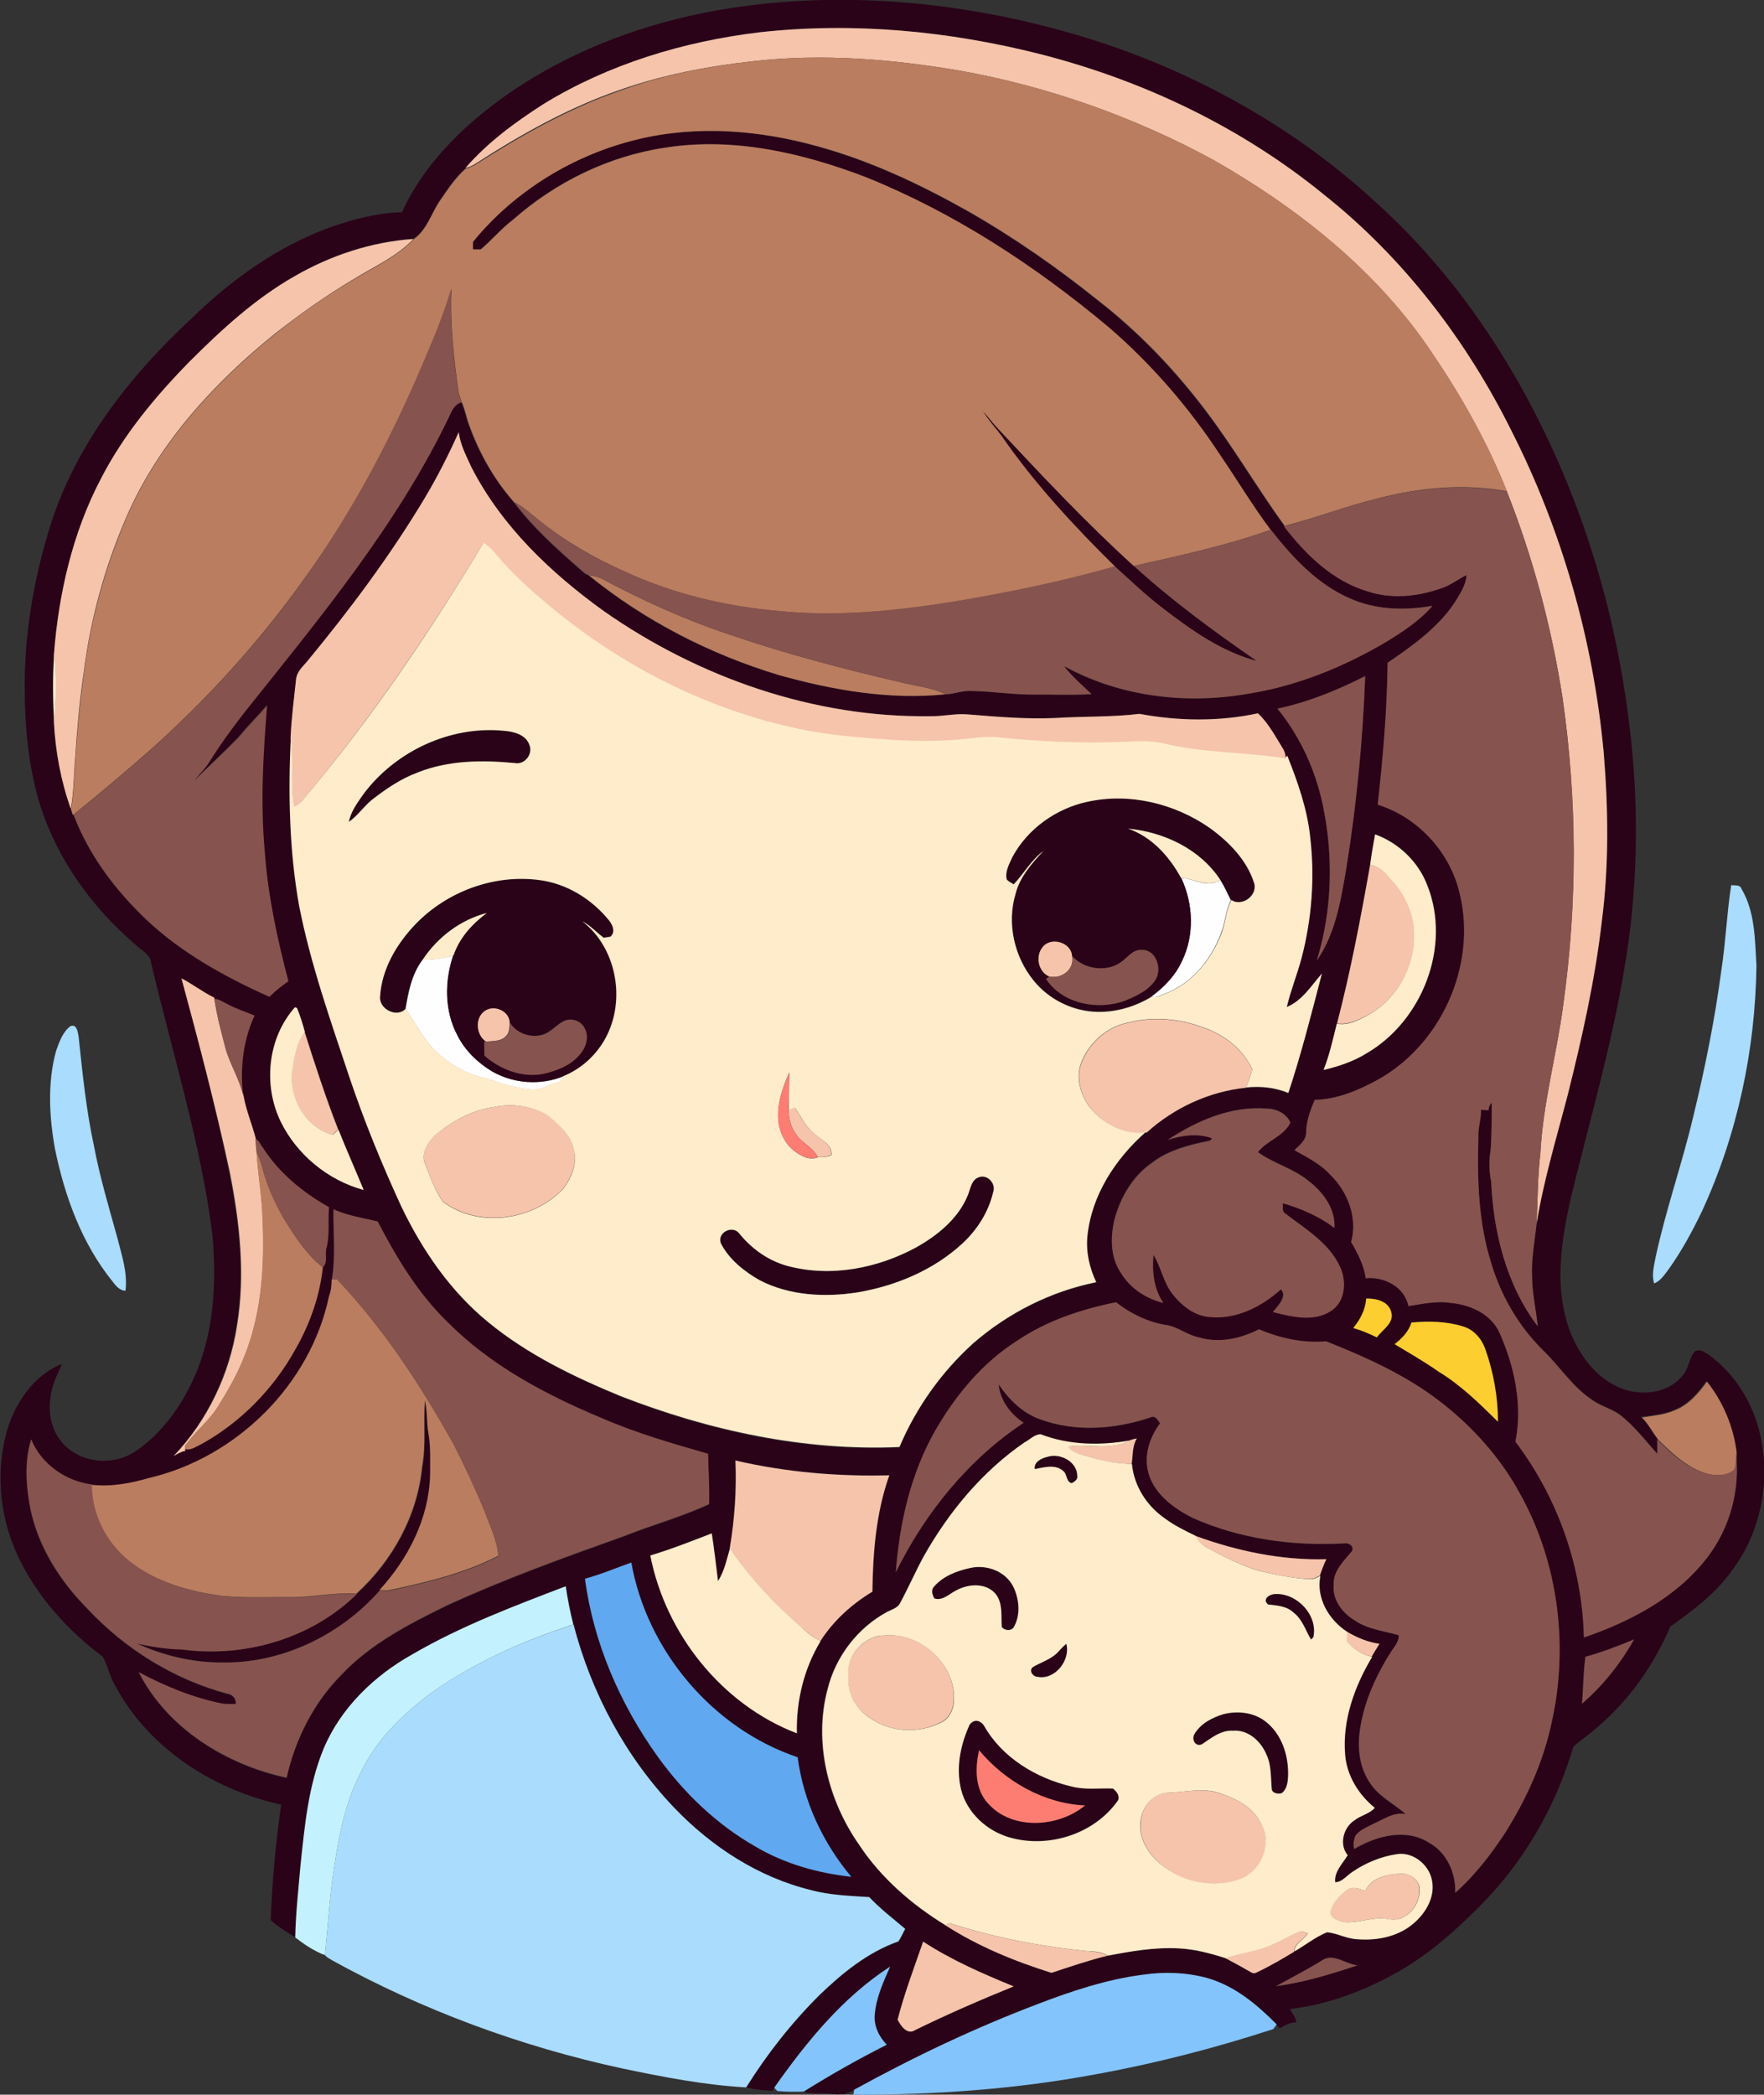 <?xml version="1.0" encoding="iso-8859-1"?>
<!-- Generator: Adobe Illustrator 19.2.0, SVG Export Plug-In . SVG Version: 6.00 Build 0)  -->
<svg version="1.1" id="Layer_1" xmlns="http://www.w3.org/2000/svg" xmlns:xlink="http://www.w3.org/1999/xlink" x="0px" y="0px"
	 viewBox="0 0 677.6 804.6" enable-background="new 0 0 677.6 804.6" xml:space="preserve">
<rect x="0" y="0" width="677.6" height="804.6" fill="#333333" stroke="none"/>
<path fill="#FEFEFE" d="M453.7,337.3c5,0,10.3,4.2,15,0.6c1.6,2.5,2.8,5.2,4.1,7.8c-2,4-2.1,8.5-3.7,12.6
	c-3.7,9.9-10.8,19-20.9,23.1c-1.9,0.6-3.9,2.1-5.9,1.4c4.8-3.5,9.1-8,11.6-13.4C458.9,359.4,458.4,347.3,453.7,337.3z"/>
<path fill="#FEFEFE" d="M162.4,368.6c4,0.1,7.9-0.6,11.8-1.6c-3.4,9.9-3.5,21.4,1.6,30.8c2.9,5.8,7.8,10.5,13.3,13.8
	c8.2,4.7,18.5,5.4,27.2,1.9c-0.1,2.8-3.8,2.2-5.5,3.4c-3.4,2.1-7.4,1.8-11.1,1c-5.1-0.8-9.8-2.9-14.8-4.1
	c-6.7-1.7-12.8-5.4-17.8-10.2c-4.7-4.6-7.5-10.7-11.3-16C156.9,380.9,158.2,374.1,162.4,368.6z"/>
<g>
	<g>
		<path fill="#2A0318" d="M282.7,2.8c44.8-6.5,90.7-1.6,133.9,11.5c41.4,12.7,80.3,34.2,112.1,63.6c26.9,24.3,48.2,54.4,64,86.9
			c18.7,38.2,30,79.9,34.1,122.1c2.3,22.9,2.1,46.1-0.5,69c-4.2,35.3-14.4,69.4-22.8,103.8c-3.8,16.7-6.6,34.7-0.6,51.2
			c3.7,9.8,10.7,19.3,21,22.8c7.8,2.6,17.8,1.1,22.8-5.8c2.1-2.6,2.1-6.4,4.4-8.9c1.9-0.9,3.8,0.4,5.3,1.4
			c10.9,7.9,18,20.3,20.3,33.5c3.1,16.8-0.8,35-11,48.8c-6.3,9.1-15.2,15.8-24.1,22.1c-5.6,13-13.6,25.2-23.9,34.9
			c-3.9,3.9-8.4,7.2-12.7,10.6c-1,0.8-1,2.2-1.5,3.4c-6.8,21.8-18.7,42-34.8,58.2c-9.5,9.6-19.7,18.7-31.5,25.4
			c-12.8,7.3-27,12.7-41.7,14.4c0.9,1.7,2.2,3.2,2.5,5.1c-2.4,0-4.4,1.1-6.4,2.3c-0.3-0.3-0.9-1-1.2-1.4
			c-7.5-7.6-16.1-14.8-26.6-17.8c-8-2.1-16.5-2.5-24.7-1.3c-14,1.8-27.4,6.2-40.5,11.2c-24.2,9.3-47.7,20.5-70.5,32.9
			c-2.5,1.6-5.5,2.1-8.4,1.6c-3.6-0.6-7.4,0.2-10.9-0.8c10.3-6.5,21-12.5,31.9-18c-3-3-5-7.2-4.6-11.5c0.5-6.5,3.3-12.6,5.9-18.5
			c-18.3,11.8-32.1,28.9-44.5,46.5c-0.2,0.3-0.6,0.8-0.7,1.1c-3.4-0.1-6.8-0.5-10.1-1.2c8-12.9,17.5-24.9,28.3-35.6
			c8.8-8.5,18.6-16.4,30.2-20.5c1-1.5,1.8-3.2,2.6-4.8c-4.7-4-9.6-7.8-13.8-12.2c-7.5-0.6-15.1-0.8-22.4-2.7
			c-20.2-4.9-38.2-16.6-52.4-31.5c-18.7-19.6-32-44.3-38.8-70.5c-1.2-4.9-2.2-9.8-2.9-14.7c-20.1,7.7-40.4,15.4-59,26.2
			c-14.6,8.2-27.4,20.5-33.9,36.2c-5.9,14.3-7.3,29.9-8.9,45.1c-0.8,9.1-1.8,18.3-2,27.4c-3.4-2-6.8-4.2-9.7-6.7
			c0.5-14.8,1.9-29.7,4-44.4c-26.3-5.8-51.3-21.9-64-46.2c-2-3.3-2.6-7.3-4.5-10.6c-13.3-10-24.9-22.7-32.2-37.8
			c-7.2-14.8-9.1-32.1-4.9-48c3-11.2,10.3-22.3,21.4-26.7c-1.8,4.2-4,8.3-4.4,13c-1.2,6.9,1,14.6,6.5,19.2
			c7.2,6.3,18.6,6.6,26.4,1.2c10.1-7,17.5-17.4,22.4-28.5c7.6-17.1,8.5-36.2,6.9-54.6c-4.6-35.9-15.7-70.6-23.9-105.8
			c-1.1-2.5-3.8-3.7-5.6-5.5C35.2,348.5,22,330,15.4,309.2c-4.5-14.6-5.9-30-5.9-45.3c-0.1-19.8,3.2-39.6,8.8-58.6
			c9.4-32.8,30.9-60.4,55.6-83.3C90.6,105.8,110.4,92,133,85.3c6.9-2.1,14.1-3.6,21.4-3.8c8-17.5,21.8-31.5,37.1-42.8
			C218.2,19.1,250.1,7.6,282.7,2.8z M291.8,12.4c-29.2,3.5-58,12.2-83.1,27.7c-10.8,7-21.4,14.7-29.9,24.5
			c-3.8,3.3-6.7,7.8-9.6,11.9c-3.5,5-5.1,11.6-10.4,15.2c-16.1,1.1-31.9,6.3-45.8,14.4C97.9,114.8,85,126.7,72.7,139
			c-13.2,13.4-25.4,28.1-34,45c-10.9,20.8-16.1,44.2-18,67.5c-0.5,8.6-0.5,17.3,0,25.9c0.6,11.3,2.6,22.6,6.5,33.3
			c0.2,0.8,0.4,1.5,0.7,2.3l0.2-0.2c5.9,15.5,16.1,29.1,28.1,40.5c13.6,12.8,30.1,21.9,47.1,29.5c2.3-2.2,4.7-4.3,7.3-6
			c-4.3-16.4-7.8-33-9.1-49.9c-1.7-18.6-0.7-37.4,0.9-56c-3.5,4.1-7.4,7.9-10.8,12.1c-5.5,5.8-11.4,11.2-17.1,16.7
			c1.7-2.3,3.9-4.2,5.4-6.6c4.3-6.8,9-13.4,14-19.8c28.8-36.1,58.8-72.1,78.8-114.1c0.9-2,2.1-4.1,4.4-4.8c1.3,2.8,1.8,6,2.9,8.9
			c3.9,10.8,9.7,20.9,17.2,29.5c7.2,9.7,16.4,17.9,25.4,25.9c1,0.8,1.9,1.9,3.2,2.2c21.5,17.5,46.7,30.4,73.2,38.4
			c20.7,5.8,42.5,9.6,64,7.4c3.1,0,6.2-1.4,9.4-1.3c8.3,0.1,16.6,1.5,25,1.4c7.2-0.1,14.4,0.3,21.6-0.2c-3.7-3.5-7.5-6.8-10.6-10.8
			c21.2,11.7,46.4,14.9,70.1,10.8c19-2.9,37.1-10.2,53.5-19.9c6.5-4,13-8.2,18-14c-10.5,1.8-21.8,1.6-31.6-2.8
			c-12.7-5.3-22.2-15.8-30.5-26.4c-6.9-9.2-12.8-19.1-19.3-28.6c-12-18.3-26.4-35-43-49.3c-28.1-23.6-59.2-43.9-93.3-57.6
			c-24.3-9.3-50.8-15.4-76.8-11.3c-21.7,3.1-42.2,13.2-58.6,27.7c-4.5,3.4-8.1,7.8-12.4,11.4c-0.7,0-2.2,0-3,0c0-0.7,0-2.1,0-2.9
			c16-19.6,38.8-33.5,63.4-39.4c22.8-5.5,46.9-3.5,69.4,2.9c20.3,5.6,39.4,14.6,57.7,25c17.5,10,34.1,21.6,49.8,34.2
			c15.6,12.2,29.5,26.7,41.4,42.5c10.7,14.2,19.7,29.6,30.1,44c8.3,10.9,18.8,21.1,32.2,25c9.1,3,19,2,27.9-1.1
			c3.6-1.1,6.6-3.5,10-5.2c-0.2,3.9-2.5,7.3-4.5,10.5c-6.5,9.8-16.3,16.7-25.8,23.2c-0.1,18.2-1.8,36.4-3.8,54.5
			c15.7,4.9,28.1,18.6,31.6,34.6c6.5,27.5-7.5,58.3-32.4,71.5c-7.2,3.9-15.1,7.1-23.4,7.3c-1.7,4-3.2,8.1-3.3,12.5
			c0,3-2.5,4.9-4.5,6.8c4.9,2.8,10.1,5.3,13.9,9.6c6.7,6.5,10.4,16.4,7.9,25.7c2.5,4.4,4.9,8.9,5.6,13.9c7.1-0.7,14.9,3.3,16.4,10.7
			c5.4-0.8,10.8-2,16.3-1.2c7.6,0.7,15.6,4.4,18.8,11.7c5.7,12.9,8.8,27.6,6,41.6c16.3,21.5,25.7,48.2,26.3,75.2
			c17.9-6.1,35.6-15.4,47.3-30.6c8.8-11.4,12.9-26.3,11-40.6c-1.2-9.9-5.2-19.4-11.4-27.2c-3.2,4.5-7,9-12.3,11
			c-4,1.8-8.5,2.1-12.8,2.7c2.6,2.4,4.1,5.7,6.3,8.5c0,1.9,0,3.7,0,5.6c-4.7-5.2-9-10.9-14.6-15.2c-3.5-2.3-7.7-3.3-11.1-6
			c-7.3-5-12-12.6-18.2-18.6c-9.3-9.1-16.1-20.7-19.8-33.2c-5-15.7-5.5-32.3-5-48.6c-0.3-3.6,1.1-7,1-10.6c0.9,0,1.9,0.1,2.9,0.2
			c0.1-1.1,0.5-2.1,1.2-2.9c0,6.1,0,12.1-0.4,18.2c-0.7,4-0.6,8.1,0.2,12.2c0.8,19.6,5.9,39.7,17.9,55.5c-0.7-6.4-2.2-12.9-2.2-19.5
			c-0.2-6.5,1-13,1.7-19.5c2.7-16.9,7.7-33.3,12-49.8c5.5-22,10.5-44.2,13.1-66.7c2.8-21.6,2.5-43.5,0.7-65.1
			c-4-42.8-15.9-84.8-35.3-123.1c-17.4-34.8-41.5-66.6-72.1-90.9C477,49,439.2,31,399.7,20.8C364.6,11.9,327.9,8.4,291.8,12.4z
			 M163.1,191.4c-13.3,22.1-28.8,42.9-45.3,62.8c-1.7,1.9-3.8,3.9-4,6.7c-0.8,7.5-1.8,15.1-2.1,22.6c-1,21.5-0.7,43.3,3.2,64.6
			c4.4,22.4,12,43.9,19.2,65.5c5.7,17,12.5,33.6,20,49.9c8.1,16.9,19,32.7,33.5,44.6c15.1,12.4,32.9,20.9,50.9,28.4
			c34,13.3,70.4,21.2,107,19.5c6.4-15.1,16.2-28.8,28.3-39.8c13.4-11.7,29.8-20,47.3-23.5c-2.6-5.5-4.1-11.6-3.4-17.7
			c1.5-15.7,10.7-29.6,22.3-39.9l0.4,0c10.5-9.5,24.1-15.8,38.2-17.2c5.5-0.6,11.1,0,16.2,2.1c5-15.1,8.9-30.5,12.9-45.9
			c-4.1,4.7-7.5,10.4-13.5,12.9c1.5-6.4,4-12.5,5.7-18.9c3.9-15,5.1-30.7,3.3-46.2c-1.2-10.9-4.8-21.3-8.8-31.4
			c-0.2,0.1-0.5,0.4-0.6,0.5c0-2.2-1.4-4-2.4-5.8c-2.5-3.9-4.8-8-8.2-11.2c-15,3.2-30.5,3-45.5,0.2c-10.8,1.4-21.6,1-32.4,1.6
			c-11.3,0.5-22.5-0.5-33.7-1.4c-4.7-0.4-9.3,0.8-14,0.7c-44.8,0.7-89.2-14.9-125.7-40.4c-20.4-14.7-39.2-32.6-50.8-55.2
			c-2-4.4-4.3-8.7-4.9-13.5C172.4,174.7,168,183.2,163.1,191.4z M490.7,272.2c8.6,10.5,14.4,23.2,17.3,36.4
			c4.3,19.9,3.8,40.9-2.2,60.4c7.2-10.5,9.3-23.4,11.4-35.7c3.9-24.4,6.3-49,7.2-73.6C513.7,265.2,502.5,269.8,490.7,272.2z
			 M526.3,332.2c-3.6,20.4-7.5,40.8-12.7,60.9c-1.6,6-2.9,12.1-5.1,17.8c5.8-1.3,11.6-3.3,16.7-6.5c21.3-12.5,32.4-41.1,23.2-64.3
			c-3.5-9.1-11-16.4-20.1-19.7C527.5,324.4,526.8,328.3,526.3,332.2z M69.7,375.8c6.7,24.7,13.2,49.5,18.3,74.6
			c3.9,19.3,6.1,39.2,2.8,58.7c-2.8,18.7-11.3,36.6-24.4,50.3c1.5-0.8,2.9-1.7,4.5-2l-0.1-0.8c2.1,0.7,4-0.7,5.8-1.5
			c15.6-8.4,28.4-21.6,36.9-37.1c5.4-9.5,9.3-20.3,10.3-31.1c1.9-1.9,0.8-4.7,1.3-7c1.6-5.2,0.7-10.7,1.1-16.1
			c-10.1-5.6-19.3-13.2-25.5-23c-0.8-1.2-1.3-2.8-2.8-3.3c-1.4-5.5-3.6-10.8-4.7-16.4c-1.2-10.5-0.1-21.4,4.4-31
			c-3.6-1.5-7.4-2.7-10.8-4.6c-1.5-0.7-3-1.8-4.7-1.8l-0.1-0.5C77.9,381,74,378,69.7,375.8z M113.3,386.9
			c-10.5,11.8-12.3,29.8-5.5,43.8c6.2,12.8,18.2,22.6,31.9,26.3c-3.2-7.7-6.7-15.4-9.7-23.2c-4.8-12.3-8.9-24.9-12.9-37.5
			c-0.8-3.1-1.8-6.2-3-9.2C113.8,387.1,113.5,387,113.3,386.9z M448.6,437.8c5.4-1.7,11.5-2.6,17-0.7c-0.2,0.2-0.7,0.7-0.9,0.9
			c-7.8,1.6-15.9,3.6-22.4,8.6c-7.4,5.2-12.2,13.5-14.4,22.2c-1.4,6.7-1.4,14.2,2.6,20c3.5,5.9,9.7,9.9,16.3,11.5
			c-3.7-5.5-4.4-12.1-3.8-18.5c3,4.8,3.8,10.6,7.3,15.1c3.4,4.5,8.3,8.3,14.1,8.8c10.2,1.1,20.1-3.9,27.5-10.6
			c2.8,2.7-1.2,6.5-3,8.7c7.1,1.8,15.5,3.9,22.1-0.3c5.6-3.5,6.3-11.4,3.7-17c-4.2-9.2-13.2-14.5-20.9-20.4
			c-1.6-0.8-1.1-2.7-1.1-4.1c7,2.2,13.9,5,19.8,9.5c0.5-7.6-4.7-14.2-10.5-18.5c-5.8-4.5-13.1-6.4-18.9-10.6
			c3.4-4.5,9.9-6,12.5-11.4c-1.6-3.5-5.4-5.3-9.1-5.3C473,424.7,459.8,430.4,448.6,437.8z M128.1,464.5c-0.2,9,0.8,18.1-0.7,27
			c-0.1,2.2-0.3,4.4-0.8,6.5c-7.1,34-35.5,62-69.1,69.9c-7.2,2.1-14.7,3.4-22.3,2.6v-0.2c-10.1-1.3-19.4-7.7-23.3-17.3
			c-2.7,8.7-1.9,18.2-0.2,27.1c3.1,14.6,11.5,27.5,21.9,38c14.5,15.5,33.1,27,53.6,32.6c2.1,0.3,3.5,1.8,3.4,4c-1.8,0-3.7,0-5.5-0.2
			c-11.2-2.3-21.8-6.7-31.8-12c11,21.6,33.6,35.5,56.8,40.5c3.3-14.7,10.4-28.8,21-39.5c11.2-11.9,25.9-19.5,40.4-26.6
			c22.2-10.2,45.2-18.5,68.2-26.7c10.8-4.3,22.2-7.4,32.7-12.3c0.1-6.5-0.3-12.9-0.4-19.3c-13.9-4-27.9-8-41.1-13.8
			c-21.5-9-42.6-20.2-59.1-36.9c-11.2-11.1-19.5-24.6-26.7-38.5C139.5,467.8,133.5,467,128.1,464.5z M524.8,498.8
			c-0.3,4.3-2.3,8.1-5,11.4c3.2,0.8,6.2,2.2,9.1,3.6c2.1-3,6.8-5.5,5.5-9.8C533.3,499.8,528.5,498.6,524.8,498.8z M390.7,515
			c-13.3,8.5-23.6,20.9-31.4,34.5c-9.4,16.6-13.7,35.6-15.2,54.5c11.2-22.8,27.8-43.3,49.1-57.4c-5-3.3-9-8.6-9.6-14.8
			c3.9,5.8,9.1,11,15.8,13.4c13.7,5,29,3.9,42.6-0.7c1.8-0.9,2.8,1.1,3.6,2.3c-3.6,5-6,11.4-4.8,17.6c1.7,9,9.8,14.9,17.5,18.8
			c18.2,8,38.4,10.8,58.2,9.7c1.7-0.3,3.8,1.2,2.8,3c-3.1,3.8-7.3,7.6-7,13c-0.5,5.6,3.2,10.6,7.8,13.4c5.1,3.6,11.4,4.2,17.2,5.9
			c0.1,2.8-2.1,4.9-3.5,7.2c-5.8,9.3-10.4,19.7-11.6,30.6c-0.8,6.5,0.2,13.5,4.1,19c3.3,5.2,9.1,8,13.7,11.9
			c-4.7-0.9-8.5,2.1-12.6,3.8c-2.4,1.3-5.2,2.2-6.8,4.6c-0.6,1.6-0.9,3.3-0.4,5c8.4-5,19.7-8.1,28.6-2.5
			c6.9,3.7,10.4,11.6,10.2,19.3c7.6-6.7,13.8-14.8,19.3-23.2c8-12.8,14.5-26.8,17.6-41.6c6.8-29.7,2.8-61.9-12.1-88.6
			c-7.6-13.8-18.3-25.8-30.8-35.4c-13.1-10.1-28.4-16.9-43.6-23c-8.9,0.8-17.7-1.2-25.8-4.6c-7.2,3.6-15.6,5.5-23.4,3
			c-4.4-1-8-4.3-12.6-4.7c-6.9-1.2-13.4-4.3-18.9-8.7C415.3,502.9,402.1,507.3,390.7,515z M542.2,508c-1.1,3.5-3.6,6.1-6.4,8.4
			c5.7,3.4,11.4,6.6,16.8,10.5c8.6,5.2,15.8,12.2,22.9,19.3c0-9.5-1.7-19-4.9-28c-1.4-3.9-4.4-7.5-8.5-8.6
			C555.7,507.5,548.8,507.4,542.2,508z M393.6,554c-16.3,11.2-29.2,26.8-39,43.9c-3.2,5.9-5.9,12.1-9.1,18c-0.9,1.8-3.1,2.3-4.8,3.2
			c-11.5,6.1-19.9,17.2-23,29.8c-5.4,20.4,0.2,42.7,12.2,59.8c8.5,12.7,20.2,22.9,33.1,30.8c12.6,8.1,26.5,13.8,40.8,18.3
			c7.2-2.3,14.3-4.8,21.6-6.6c9-1.8,18.1-3.3,27.2-2.8c6.2,0.3,12.2,2,18.1,3.8c2.8,1.5,5.5,2.9,8.2,4.5c1.1,0.4,2.2,1.7,3.4,1.1
			c5-2.4,9.9-5.2,14.7-8.1l0-0.1c4.2-2.4,8.1-5.6,12.6-7.4c4,0.4,7.7,2.6,11.8,2.7c7.9,0.6,16.3-1.2,22.2-6.8
			c4.1-3.8,7.1-9.3,6.4-15c-0.7-6.4-7-11.9-13.6-10.9c-6,0.9-11.9,3.2-16.9,6.7c-2.2,1.4-3.9,4-6.8,4.1c-0.5-4,3-7.1,4.8-10.4
			c-3.4-3.9-1.8-10.6,2.5-13.3c2.4-2,5.8-2.5,7.9-4.9c-6.2-5-10.8-12.4-11.4-20.5c-1.1-13.2,3.7-26.3,10.4-37.5c1-1.7,2-3.3,3-4.9
			c-4.5-0.6-8.8-2.5-12.6-4.7c-7-4.6-12-12.9-10.3-21.5c0.7-2.2,1.5-4.3,2.5-6.3c-17.2,0.4-34.3-3.1-50.4-9c-4.1-2-8.1-4-11.8-6.7
			c-6.9-4.8-11.8-12.5-12.6-20.9c0.5-3.3,0.2-6.9,2-9.8c-1,0.2-1.9,0.5-2.8,0.8c-11.4,2-23.4,1.9-34.3-2.4
			C397.3,551,395.6,553,393.6,554z M282.5,561c0.4,11.3-0.3,22.6-2.1,33.7c-1.3,4.3-2.1,8.8-4.6,12.5c-0.8-6.1-1.4-12.2-2.4-18.3
			c-7.8,3-15.6,6.1-23.6,8.5c5.9,30.1,27.4,57.3,56.3,68.3c-0.3-12.3,2.7-24.8,9.1-35.4c5-7.9,12.1-14.2,20-19
			c0.2-15,1.4-30.4,6.5-44.7C321.9,567.1,301.9,565.5,282.5,561z M224.7,606.4c3.2,24.7,13.5,48.3,28,68.4
			c10,13.8,22.6,26,37.5,34.5c11.2,6.6,23.9,10.2,36.8,11.6c-10.9-13-18.4-29-20.6-45.9c-32.7-11-57.9-41-63.9-74.8
			C236.6,602.3,230.8,604.8,224.7,606.4z M609,636.4c-0.9,6-0.8,12-1.3,18c8-7,14.8-15.5,20-24.7C621.6,632.3,615.4,634.6,609,636.4
			z M354.6,745.8c-3.5,9.9-7.2,19.8-9.9,30c1.3,2.3,3.7,6,6.7,4c12.5-6,25.1-11.5,37.9-16.8C377.5,758.1,365.5,752.9,354.6,745.8z
			 M507.7,753.1c-5.7,3.5-11.7,6.6-17.5,9.8c10.7-1.4,21.1-4.6,31.3-8C516.9,754.5,512.1,749.9,507.7,753.1z"/>
	</g>
	<path fill="#2A0318" d="M377.5,157.9c1.6,1.7,3.1,3.6,4.6,5.4c17.3,18.5,34.6,37.1,53.4,54.1c14.7,13.4,30.9,25.2,47.2,36.5
		c-13.5-3.6-25.1-11.8-36-20.2c-6.6-5-12.5-10.7-18.6-16.2c-15.9-15.6-31.1-32.1-43.8-50.5C382.1,164,379.6,161.1,377.5,157.9z"/>
	<path fill="#2A0318" d="M139.7,304.9c12.3-16.4,33.3-26.2,53.7-24.2c3.8,0.3,8.5,1.4,9.9,5.5c1.4,3.5-1.9,7.7-5.7,6.9
		c-12.4-1.1-25.4-1-37.2,3.6c-6.4,2.4-12.2,6.3-17.6,10.5c-3.3,2.5-5.5,6.2-8.9,8.5C134.8,311.6,137.4,308.2,139.7,304.9z"/>
	<g>
		<path fill="#2A0318" d="M417.6,308c16.2-3.6,33.6,0.5,47,10c7.3,5.3,14,12.2,16.9,20.9c1.7,4.8-4.5,9.5-8.7,6.7
			c-1.4-2.6-2.5-5.3-4.1-7.8c-7.8-11.8-21.6-18.3-35.4-19.6c9.1,3.1,15.9,10.7,20.4,18.9c4.7,10,5.2,22.1,0.3,32.1
			c-2.5,5.5-6.8,9.9-11.6,13.4c-6.2,3.9-13.4,6-20.7,5.9c-9.5-0.1-18.9-4.7-24.8-12.1c-7.3-9.2-10.2-21.9-6.9-33.2
			c1.6-6.5,6.3-11.7,10.7-16.5c-4.6,3.5-7.4,8.7-11.4,12.8c-0.9-0.6-2-1.1-2.7-1.9c-0.7-3,1-5.9,2.2-8.6
			C394.7,318.4,405.6,310.6,417.6,308z M400.5,363.8c-2.9,3.4-1.6,9.7,2.6,11.3c-0.3,0.2-1,0.7-1.3,0.9c6.3,9.7,19.9,12.2,30.3,8.4
			c4.5-1.9,9.3-4,11.9-8.3c2.4-4.1,0.1-11.4-5.3-11.2c-3.5-0.4-5.6,3.1-8.3,4.8c-5.6,3.9-14.3,2.5-18.6-2.6
			C411.4,361.9,403.6,359.7,400.5,363.8z"/>
	</g>
	<g>
		<path fill="#2A0318" d="M159.7,354.9c12-12.5,29.9-19.1,47.1-16.9c10.7,1.4,20.4,7.3,27.1,15.6c1.4,1.8,2.5,4.4,0.5,6.2
			c-0.6,0.1-1.9,0.3-2.6,0.4c-2.7-2.1-5.1-4.7-8.2-6.3c13.6,10.5,17,31.5,8.2,46.1c-3.6,5.9-9.1,10.8-15.6,13.4
			c-8.7,3.5-19,2.8-27.2-1.9c-5.5-3.3-10.4-8-13.3-13.8c-5-9.4-5-20.8-1.6-30.8c2.3-6.7,7.2-12,12.8-16.3
			c-10.1,2.6-18.9,9.3-24.6,17.9c-4.2,5.4-5.5,12.3-6.7,18.9c-3.2,3.6-10.2,0.2-9.8-4.6C146.6,372.2,152.4,362.5,159.7,354.9z
			 M186.1,388.4c-3.8,2.7-3.2,9.3,0.7,11.6l-0.9,0.1c0.1,1.8,0.1,3.5,0.1,5.3c6.1,5.4,14.5,8.6,22.6,7c5.2-1.2,10.6-3.2,14.1-7.5
			c2.3-2.7,3.7-6.8,1.8-10c-1.3-2.9-5-4.1-7.9-2.8c-2.6,1.2-4.4,3.5-7,4.8c-4.7,2.3-11,0.3-13.9-4
			C195.8,388.3,189.7,385.7,186.1,388.4z"/>
	</g>
	<path fill="#2A0318" d="M376,452.2c3.3-1.3,6.7,2.5,5.6,5.7c-1.8,7.6-6.2,14.6-12,19.9c-11,10.1-25.4,16.1-40,18.6
		c-12.6,2-26.3,1.3-37.8-4.7c-5.9-3.4-11.7-7.9-14.8-14.1c-1.5-4,4.3-7.1,6.9-4c4.8,6,11.3,10.7,18.8,12.7
		c16.6,4.4,34.5,0.9,49.4-7.2c8.2-4.7,16.2-11.1,19.8-20.1C372.8,456.6,373.1,453.2,376,452.2z"/>
	<path fill="#2A0318" d="M162.3,563.6c1.6-8.5,0.4-17.1,1.1-25.6c1,4.3,0.6,8.7,1.4,12.9c0.9,5.3,0.6,10.7,0.6,16
		c-0.5,16.5-8.4,31.9-19.4,43.9c-15.2,17.3-38,28.3-61.2,27.7c-11.1,0-22.1-2.7-32.2-7.3c5.7,1.3,11.4,2.1,17.3,2.3
		c24.1,3.3,49.9-4.2,67.4-21.4C150.8,599.6,160.5,582.3,162.3,563.6z"/>
	<path fill="#2A0318" d="M402.3,559.6c4.9-1.6,11.4,1.8,11.5,7.3c0.3,1.5-1,2.3-2.1,2.9c-2.3-0.4-1.7-3.4-3.2-4.6
		c-3-2.8-7.4-1.5-11-0.8C396.9,561.6,400.1,560.1,402.3,559.6z"/>
	<path fill="#2A0318" d="M358.9,609.3c3.5-3.9,8.6-5.9,13.6-7c6.3-1.5,13.7,1.2,16.7,7.3c2.2,4.6,2.8,10.5,0.3,15.1
		c-0.8,2-3.8,1.9-4.8,0.2c-0.3-4.2,0.5-9-2.3-12.6c-3.7-4.4-10.3-4-15-1.5c-2.8,1.3-5.2,4.2-8.6,3.2
		C358.1,612.4,357.4,610.6,358.9,609.3z"/>
	<path fill="#2A0318" d="M487.1,616.3c-2.4-1.9,0.5-4.1,2.6-4.1c8.4-0.4,16.6,8.2,14.7,16.6l-0.9,0.9c-2.1-3.5-3.3-7.7-6.6-10.3
		C494.3,617,490.5,616.8,487.1,616.3z"/>
	<path fill="#2A0318" d="M405.8,635.2c1.3-1.3,2.4-2.7,3.8-3.8c1.7,6.3-4.2,14-11,12.7c-1.8,0-3.6-2.4-1.8-3.8
		C399.8,638.6,403.2,637.5,405.8,635.2z"/>
	<path fill="#2A0318" d="M470.1,658.4c5.3-1.3,11.2-0.7,15.7,2.6c6.5,4.7,9.2,13.2,9,21c-0.1,2.4-0.3,5.3-2.5,6.8
		c-1.4,0.4-3.8,0-3.8-1.9c-0.4-4.3-0.1-8.9-2-12.9c-2.1-5.1-7-9.7-12.9-9.2c-4.6-0.3-8.3,2.8-11.9,5.2c-2.6,1.1-4.1-1.8-2.9-3.9
		C461.1,662,465.6,659.7,470.1,658.4z"/>
	<g>
		<path fill="#2A0318" d="M374,661.2c1.4-0.7,3,0.2,3.9,1.4c6.9,12.4,20,20.4,33.6,23.5c5.2,1.4,10.7,0.6,16,0.8
			c1.3,1,2.7,2.7,2,4.5c-9,12.9-26.7,18.6-41.7,14.3c-8.7-2.4-16.3-9.4-18.6-18.3c-2-8.1-0.4-16.6,2.9-24.2
			C372.4,662.3,373.1,661.6,374,661.2z M376.1,672.3c-1.6,7-1.6,15.1,3.6,20.6c9.4,10.3,27,8.9,37.1,0.6
			C401.1,692.8,386.1,684.4,376.1,672.3z"/>
	</g>
</g>
<g>
	<path fill="#F5C4AB" d="M291.8,12.4c36.1-4,72.7-0.5,107.8,8.4c39.6,10.1,77.3,28.1,109,54c30.6,24.3,54.8,56,72.1,90.9
		c19.4,38.3,31.3,80.4,35.3,123.1c1.8,21.6,2.1,43.5-0.7,65.1c-2.6,22.6-7.6,44.7-13.1,66.7c-4.3,16.5-9.3,32.9-12,49.8
		c0.5-9.2,0.4-18.4,1.5-27.5c1-19.3,6.3-38,8.8-57.1c5.4-39,5.3-78.8-0.3-117.8c-4.2-27.1-11.3-53.8-21.4-79.3
		c-7.4-18.6-17.2-36.1-28.4-52.6c-21-31.7-51.6-56-84.4-74.7c-30.4-16.5-63.4-28.2-97.5-34.3c-26.1-4.4-52.7-6.6-79.1-3.6
		c-17.4,1.9-34.7,5.2-51.2,11c-19.8,6.8-38.1,17.1-55.6,28.4c-1.2,0.8-2.5,1.3-3.8,1.6c8.5-9.8,19-17.5,29.9-24.5
		C233.8,24.6,262.7,15.9,291.8,12.4z"/>
	<path fill="#F5C4AB" d="M113,106.2c14-8.1,29.7-13.3,45.8-14.4c-6.3,6.7-14.8,10.4-22.4,15.1c-10.7,6.3-20.9,13.5-30.7,21.2
		c-23.7,19.1-45,42.4-57.2,70.6c-8.2,18.9-13.7,38.9-16.3,59.3c-1.6,10.9-2.6,21.9-3.3,32.9c-0.6,6.6-0.5,13.2-1.7,19.8
		c-3.8-10.7-5.9-22-6.5-33.3c0.8-8.6,1-17.4,0-25.9c1.8-23.3,7.1-46.7,18-67.5c8.6-16.8,20.8-31.5,34-45
		C85,126.7,97.9,114.8,113,106.2z"/>
	<path fill="#F5C4AB" d="M163.1,191.4c4.9-8.2,9.2-16.7,13.1-25.4c0.6,4.8,2.9,9.1,4.9,13.5c11.6,22.6,30.4,40.5,50.8,55.2
		c36.5,25.6,80.9,41.1,125.7,40.4c4.7,0.1,9.3-1.1,14-0.7c11.2,0.9,22.5,1.9,33.7,1.4c10.8-0.7,21.7-0.3,32.4-1.6
		c15,2.8,30.6,3,45.5-0.2c3.4,3.1,5.8,7.3,8.2,11.2c1,1.8,2.5,3.5,2.4,5.8l-0.2,0.5c-15.6-2.4-31.5-2-46.9-5.8
		c-5.6-1.3-11.5-0.6-17.2-0.5c-15.5,0.5-30.9-0.2-46.3-1.8c-3.2-0.3-6.4-0.1-9.6,0.3c-10.2,1.3-20.5,1.3-30.7,0.7
		c-10.8-0.8-21.7-1.5-32.4-3.5c-37.9-7.2-73.3-25.4-102.5-50.5c-6.7-5.6-12.9-11.7-18.5-18.4c-1.1-1.3-2.5-2.4-3.8-3.4
		c-21,34.8-43.9,68.5-70.1,99.6c-0.8,0.8-1.8,1.4-2.7,2.1c-1.5-8.8,0-17.8-1.3-26.6c0.3-7.6,1.3-15.1,2.1-22.6
		c0.2-2.8,2.3-4.8,4-6.7C134.3,234.3,149.8,213.6,163.1,191.4z"/>
	<path fill="#F5C4AB" d="M526.3,332.2c3.6,0.4,6,3.3,8.3,5.7c3.5,3.7,6.1,8.3,7.6,13.2c4,14.7-3.3,31.4-16.6,38.7
		c-3.7,1.9-7.7,4-12,3.3C518.8,373.1,522.7,352.6,526.3,332.2z"/>
	<path fill="#F5C4AB" d="M400.5,363.8c3.1-4.1,11-1.9,11.3,3.4c1.1,5.1-3.9,8.9-8.7,7.9C398.8,373.4,397.6,367.2,400.5,363.8z"/>
	<path fill="#F5C4AB" d="M69.7,375.8c4.3,2.2,8.2,5.3,12.6,7.4l0.1,0.5c0.9,6.5,2.6,12.8,4.4,19.1c1.8,6.3,5.4,11.8,6.8,18.3
		c1,5.6,3.3,10.9,4.7,16.4c0.1,1.7,0.2,3.3,0.3,5c0.5,8.5,2.1,17,2.3,25.5c0.9,18.9-0.4,38.4-8.2,55.9c-2.6,5.9-5.8,11.4-9.2,16.8
		c-3.5,5.4-8.7,9.5-12.4,14.7l0,1.1l0.1,0.8c-1.7,0.3-3.1,1.2-4.5,2c13.1-13.7,21.6-31.6,24.4-50.3c3.2-19.5,1-39.4-2.8-58.7
		C82.9,425.3,76.4,400.5,69.7,375.8z"/>
	<path fill="#F5C4AB" d="M186.1,388.4c3.6-2.7,9.7-0.1,9.7,4.6c-0.2,1.6,0,3.5-1.3,4.8c-1.9,2.3-5.1,2-7.8,2.3
		C182.9,397.7,182.3,391.1,186.1,388.4z"/>
	<path fill="#F5C4AB" d="M432.8,393c9-2.4,18.7-1.9,27.5,1.1c8.8,2.6,16.9,8.3,20.8,16.8c-0.8,2.3-1.6,4.6-2.4,6.9
		c-14.1,1.4-27.7,7.7-38.2,17.2l-0.4,0c-8.1,1.3-16.1-3.3-21.2-9.3c-3.9-5.1-6-12.5-3-18.5C418.9,400.3,425.3,394.6,432.8,393z"/>
	<path fill="#F5C4AB" d="M117,396.4c4,12.6,8.1,25.2,12.9,37.5c-0.8,0.6-1.5,1.3-2.2,2c-10.6-2.8-17-14.4-15.5-24.9
		C113,405.9,113.8,400.6,117,396.4z"/>
	<path fill="#F5C4AB" d="M189.9,425.2c6.8-1.5,14.3-0.3,20.4,3.1c4.3,3.4,8.8,7.4,10,12.9c1.7,5.4-0.8,11.1-4,15.4
		c-11.6,12.2-32.4,15.2-46.2,4.9c-3.1-4.5-5.1-9.7-6.9-14.8c-1.4-4,1.1-7.8,3.7-10.6C173.6,430.8,181.3,426.3,189.9,425.2z"/>
	<path fill="#F5C4AB" d="M302.9,426.1c0.6-0.2,1.8-0.5,2.4-0.7c2.4,3.5,4.2,7.7,7.8,10.3c2.5,2.2,6.4,3.9,6.2,7.8
		c-1.6,0.9-3.4,1.1-5.2,0.9c-1.7-3.5-5.6-5.1-7.9-8.1C303.9,433.4,302.9,429.7,302.9,426.1z"/>
	<path fill="#F5C4AB" d="M433.9,553.3c0.9-0.4,1.8-0.6,2.8-0.8c-1.8,2.9-1.5,6.5-2,9.8c-5.4-0.1-10.8-0.9-15.9-2.6
		c-3-1-6.6-1.3-8.6-4C418.1,554.5,426.7,557.4,433.9,553.3z"/>
	<path fill="#F5C4AB" d="M282.5,561c19.3,4.5,39.3,6.2,59.1,5.7c-5.1,14.3-6.3,29.7-6.5,44.7c-8,4.8-15,11.2-20,19
		c-2.7-1.5-5.2-3.4-7.5-5.5c-10.2-9-19.8-18.8-27.3-30.1C282.2,583.5,283,572.3,282.5,561z"/>
	<path fill="#F5C4AB" d="M459.1,589.9c16.1,5.9,33.2,9.5,50.4,9c-1,2-1.8,4.2-2.5,6.3c-1.3,0.6-2.5,1.4-4,1.3
		c-6.7-0.3-13.3-1.6-19.8-3.3c-7-2.1-13.6-5.5-20-9C461.4,593.4,460.1,591.7,459.1,589.9z"/>
	<path fill="#F5C4AB" d="M517.3,626.7c3.9,2.3,8.1,4.1,12.6,4.7c-1,1.6-2,3.2-3,4.9c-3.9-0.8-7.2-3-9.8-6
		C517.2,629.1,517.2,627.9,517.3,626.7z"/>
	<path fill="#F5C4AB" d="M339.9,628.2c13.8-1.4,27.8,11.6,26.4,25.6c-0.3,3.2-1.9,6.4-5,7.8c-8.1,4.2-18.6,3.9-26.3-1.2
		c-5.8-3.3-9.8-9.8-9.2-16.6C324.9,636,332,628.2,339.9,628.2z"/>
	<path fill="#F5C4AB" d="M449.1,688.6c6.2-0.2,12.5-1.9,18.6,0c6.8,2,13.9,5.6,17,12.4c4.1,7.5-0.4,17.8-8.1,20.8
		c-9.7,3.5-21,1.8-29.1-4.5c-5.5-3.9-10.1-10.3-9.3-17.3C438.4,694,443,688.5,449.1,688.6z"/>
	<path fill="#F5C4AB" d="M524.4,726.4c2.5-5.4,9-6.6,14.3-6.7c2.8,0,5.7,2,6.4,4.8c1,6.5-4.4,13.9-11.5,12.7
		c-5.9-1.3-11.7,1.7-17.6,1.1c-1.9-0.8-5.6-1.3-5-4.1c0.9-3.3,3.5-5.9,6-8C519.2,724.5,522.1,725.4,524.4,726.4z"/>
	<path fill="#F5C4AB" d="M363.1,739.5c0.7-0.7,1.5-1.1,2.5-0.5c16.8,5.3,34.2,8.7,51.8,10.4c2.8,0.2,5.6,0.4,8.1,1.8
		c-7.3,1.8-14.4,4.2-21.6,6.6C389.6,753.3,375.7,747.6,363.1,739.5z"/>
	<path fill="#F5C4AB" d="M489.4,746.7c3.5-1.5,6.7-3.6,10.3-4.9c0.6,0.2,1.9,0.6,2.6,0.8c-1.5,2.5-5.1,3.7-5.2,7l0,0.1
		c-4.8,2.9-9.6,5.7-14.7,8.1c-1.2,0.6-2.4-0.7-3.4-1.1c-2.7-1.6-5.5-3-8.2-4.5C476.9,750,483.5,749.4,489.4,746.7z"/>
	<path fill="#F5C4AB" d="M354.6,745.8c10.9,7.1,22.8,12.3,34.8,17.2c-12.8,5.2-25.5,10.7-37.9,16.8c-3,2-5.5-1.7-6.7-4
		C347.4,765.6,351.2,755.7,354.6,745.8z"/>
</g>
<g>
	<path fill="#BA7D5F" d="M289.5,23.5c26.4-3,53-0.8,79.1,3.6c34.1,6.1,67.1,17.8,97.5,34.3c32.8,18.7,63.4,42.9,84.4,74.7
		c11.2,16.5,21,34.1,28.4,52.6c-16.4-3-33.3-1.5-49.4,2.7c-12.2,2.9-23.8,7.5-36,10.6c-10.4-14.4-19.4-29.8-30.1-44
		c-11.9-15.8-25.7-30.3-41.4-42.5c-15.7-12.6-32.3-24.2-49.8-34.2c-18.3-10.3-37.4-19.4-57.7-25C292.1,50,268,48,245.1,53.5
		c-24.6,5.9-47.3,19.7-63.4,39.4c0,0.7,0,2.1,0,2.9c0.7,0,2.2,0,3,0c4.3-3.6,7.9-8,12.4-11.4c16.4-14.5,36.9-24.5,58.6-27.7
		c26-4.1,52.5,2,76.8,11.3c34.1,13.7,65.2,34.1,93.3,57.6c16.6,14.3,31,31,43,49.3c6.5,9.5,12.4,19.4,19.3,28.6
		c-17.1,6.1-34.9,9.9-52.6,13.9c-18.8-17.1-36.1-35.6-53.4-54.1c-1.5-1.8-3-3.7-4.6-5.4c2.1,3.2,4.6,6.2,7,9.2
		c12.7,18.4,27.9,34.8,43.8,50.5c-20.2,5.9-40.8,10-61.5,13.5c-22.5,3.6-45.4,6-68.1,3.6c-20.4-1.8-40.7-6.7-59.3-15.4
		c-11.3-5.1-22.2-11.3-31.9-19.1c-3.3-2.5-6.3-5.5-10-7.3c-7.6-8.6-13.3-18.7-17.2-29.5c-1.1-2.9-1.6-6-2.9-8.9
		c-0.5-1.3-1-2.7-1.3-4.1c-1.8-13.1-3.3-26.3-2.7-39.5c-2.4,8.1-5.5,16-8.8,23.8c-12.9,31.2-28.6,61.4-48.5,88.7
		c-17.1,23.8-37,45.6-58.9,65.1c-9.5,8.3-19.1,16.5-29,24.4l-0.2,0.2c-0.3-0.8-0.5-1.6-0.7-2.3c1.2-6.5,1.1-13.2,1.7-19.8
		c0.7-11,1.8-22,3.3-32.9c2.6-20.4,8.2-40.4,16.3-59.3c12.2-28.2,33.5-51.5,57.2-70.6c9.7-7.8,19.9-14.9,30.7-21.2
		c7.7-4.7,16.2-8.5,22.4-15.1c5.3-3.7,6.8-10.2,10.4-15.2c2.9-4.2,5.8-8.6,9.6-11.9c1.3-0.4,2.6-0.9,3.8-1.6
		c17.6-11.2,35.9-21.6,55.6-28.4C254.8,28.7,272.1,25.4,289.5,23.5z"/>
	<path fill="#BA7D5F" d="M226.1,220.9c1.5,0.3,3.1,0.5,4.5,1.1c16.1,8.6,32.8,16.2,50.1,21.9c21.3,7.3,43.1,13,65,18.1
		c5.9,1.5,12.1,2,17.5,4.7c-21.6,2.2-43.3-1.6-64-7.4C272.7,251.3,247.6,238.4,226.1,220.9z"/>
	<path fill="#BA7D5F" d="M98.5,442.4c0.8,1.8,1.6,3.5,2.1,5.4c1.7,7,4.7,13.6,8.2,19.9c4.3,6.9,8.7,14,15.2,19.1
		c-1.1,10.8-4.9,21.6-10.3,31.1c-8.5,15.5-21.4,28.7-36.9,37.1c-1.8,0.8-3.7,2.3-5.8,1.5l0-1.1c3.7-5.3,8.9-9.3,12.4-14.7
		c3.5-5.4,6.7-10.9,9.2-16.8c7.8-17.4,9.1-37,8.2-55.9C100.6,459.4,99,451,98.5,442.4z"/>
	<path fill="#BA7D5F" d="M127.4,491.4c0.5,0,1.5,0,2-0.1c17.8,18.8,32,40.5,44.6,63c4.4,8.5,8.4,17.2,12.1,26
		c2,5.7,4.9,11.2,5.3,17.3c-13.3,6.8-28,10.3-42.5,13.3c-1,0-2.1,0-3.1-0.2c11-12,18.9-27.4,19.4-43.9c0-5.3,0.3-10.8-0.6-16
		c-0.8-4.3-0.4-8.7-1.4-12.9c-0.7,8.5,0.5,17.1-1.1,25.6c-1.8,18.7-11.4,36-25.2,48.6c-8.2-0.5-16.2,1.3-24.4,1.4
		c-9.1-0.1-18.2,0.4-27.3-0.5c-12.6-1.7-25.5-5.3-35.7-13.4c-8.8-7-14.5-18-14.5-29.3c7.5,0.9,15-0.5,22.3-2.6
		c33.6-7.9,62-35.9,69.1-69.9C127.2,495.8,127.4,493.6,127.4,491.4z"/>
	<path fill="#BA7D5F" d="M643.4,541.7c5.3-2.1,9.1-6.5,12.3-11c6.2,7.8,10.2,17.3,11.4,27.2c-0.1,2.2,0.2,4.6-0.6,6.7
		c-3,2.4-7.2,2.3-10.7,1.5c-7.5-2.2-13.4-7.7-18.8-13.1c-2.2-2.8-3.7-6-6.3-8.5C634.9,543.8,639.3,543.5,643.4,541.7z"/>
</g>
<g>
	<path fill="#87534E" d="M164.5,134.7c3.4-7.8,6.5-15.7,8.8-23.8c-0.6,13.2,0.9,26.4,2.7,39.5c0.3,1.4,0.8,2.7,1.3,4.1
		c-2.3,0.7-3.5,2.7-4.4,4.8c-20,42-50,78-78.8,114.1c-5,6.4-9.7,12.9-14,19.8c-1.5,2.4-3.8,4.3-5.4,6.6c5.7-5.6,11.6-11,17.1-16.7
		c3.5-4.2,7.3-8,10.8-12.1c-1.5,18.6-2.6,37.4-0.9,56c1.2,16.9,4.8,33.6,9.1,49.9c-2.6,1.8-5.1,3.8-7.3,6
		c-16.9-7.6-33.5-16.7-47.1-29.5c-12-11.4-22.3-24.9-28.1-40.5c9.9-7.8,19.5-16.1,29-24.4c21.8-19.5,41.8-41.2,58.9-65.1
		C135.9,196,151.6,165.8,164.5,134.7z"/>
	<path fill="#87534E" d="M529.4,191.5c16.1-4.2,33-5.7,49.4-2.7c10.1,25.5,17.2,52.2,21.4,79.3c5.7,39,5.8,78.8,0.3,117.8
		c-2.5,19.1-7.8,37.8-8.8,57.1c-1.1,9.1-1,18.4-1.5,27.5c-0.7,6.5-2,12.9-1.7,19.5c0,6.6,1.5,13,2.2,19.5
		c-12-15.8-17-35.9-17.9-55.5c-0.8-4-0.9-8.1-0.2-12.2c0.4-6.1,0.4-12.1,0.4-18.2c-0.8,0.8-1.2,1.8-1.2,2.9c-1-0.1-1.9-0.1-2.9-0.2
		c0.1,3.6-1.2,7-1,10.6c-0.5,16.3,0,32.9,5,48.6c3.8,12.4,10.5,24,19.8,33.2c6.3,6,11,13.6,18.2,18.6c3.3,2.6,7.6,3.6,11.1,6
		c5.6,4.3,9.9,9.9,14.6,15.2c0-1.9,0-3.7,0-5.6c5.3,5.5,11.3,10.9,18.8,13.1c3.5,0.9,7.8,1,10.7-1.5c0.9-2.1,0.5-4.5,0.6-6.7
		c1.9,14.3-2.2,29.2-11,40.6c-11.7,15.2-29.5,24.5-47.3,30.6c-0.6-27-10-53.7-26.3-75.2c2.8-14-0.3-28.7-6-41.6
		c-3.2-7.4-11.2-11-18.8-11.7c-5.5-0.9-10.9,0.4-16.3,1.2c-1.5-7.4-9.3-11.4-16.4-10.7c-0.7-5.1-3.1-9.6-5.6-13.9
		c2.5-9.2-1.2-19.2-7.9-25.7c-3.8-4.3-9-6.8-13.9-9.6c2-1.9,4.5-3.8,4.5-6.8c0.1-4.4,1.6-8.5,3.3-12.5c8.3-0.2,16.2-3.4,23.4-7.3
		c24.9-13.3,38.9-44,32.4-71.5c-3.5-16-15.9-29.7-31.6-34.6c2-18.1,3.6-36.3,3.8-54.5c9.5-6.5,19.3-13.4,25.8-23.2
		c2-3.3,4.3-6.6,4.5-10.5c-3.4,1.7-6.3,4.1-10,5.2c-8.9,3.1-18.8,4.1-27.9,1.1c-13.4-3.9-23.9-14.2-32.2-25
		C505.6,199,517.3,194.3,529.4,191.5z"/>
	<path fill="#87534E" d="M197.4,192.8c3.8,1.8,6.7,4.8,10,7.3c9.6,7.9,20.5,14.1,31.9,19.1c18.6,8.7,38.9,13.6,59.3,15.4
		c22.7,2.4,45.6,0,68.1-3.6c20.7-3.5,41.4-7.7,61.5-13.5c6.1,5.5,12,11.2,18.6,16.2c10.9,8.4,22.5,16.6,36,20.2
		c-16.4-11.3-32.5-23.1-47.2-36.5c17.7-4,35.5-7.8,52.6-13.9c8.3,10.6,17.9,21,30.5,26.4c9.9,4.4,21.1,4.7,31.6,2.8
		c-5,5.8-11.5,10-18,14c-16.5,9.7-34.6,17-53.5,19.9c-23.7,4-48.9,0.9-70.1-10.8c3.1,4,6.9,7.3,10.6,10.8
		c-7.2,0.5-14.4,0.1-21.6,0.2c-8.4,0.1-16.6-1.3-25-1.4c-3.2-0.1-6.3,1.2-9.4,1.3c-5.5-2.7-11.7-3.3-17.5-4.7
		c-21.9-5.1-43.7-10.8-65-18.1c-17.3-5.7-34-13.3-50.1-21.9c-1.4-0.7-3-0.8-4.5-1.1c-1.3-0.3-2.2-1.4-3.2-2.2
		C213.8,210.7,204.7,202.5,197.4,192.8z"/>
	<path fill="#87534E" d="M490.7,272.2c11.8-2.5,23-7.1,33.7-12.5c-0.9,24.6-3.3,49.2-7.2,73.6c-2.1,12.3-4.1,25.2-11.4,35.7
		c6-19.5,6.5-40.5,2.2-60.4C505.1,295.4,499.3,282.7,490.7,272.2z"/>
	<path fill="#87534E" d="M430.4,369.7c2.6-1.7,4.7-5.2,8.3-4.8c5.3-0.2,7.7,7.1,5.3,11.2c-2.6,4.3-7.4,6.4-11.9,8.3
		c-10.4,3.8-24,1.2-30.3-8.4c0.3-0.2,1-0.7,1.3-0.9c4.8,1,9.8-2.8,8.7-7.9C416.1,372.2,424.8,373.6,430.4,369.7z"/>
	<path fill="#87534E" d="M82.3,383.7c1.8,0,3.2,1.1,4.7,1.8c3.4,1.9,7.2,3.1,10.8,4.6c-4.5,9.6-5.6,20.5-4.4,31
		c-1.3-6.4-5-12-6.8-18.3C85,396.5,83.3,390.1,82.3,383.7z"/>
	<path fill="#87534E" d="M209.7,397c2.6-1.2,4.4-3.5,7-4.8c2.8-1.3,6.5-0.1,7.9,2.8c1.8,3.3,0.5,7.4-1.8,10
		c-3.5,4.3-8.9,6.3-14.1,7.5c-8.1,1.6-16.6-1.7-22.6-7c0-1.8-0.1-3.5-0.1-5.3l0.9-0.1c2.7-0.2,5.9,0.1,7.8-2.3
		c1.3-1.2,1.1-3.1,1.3-4.8C198.7,397.3,205,399.2,209.7,397z"/>
	<path fill="#87534E" d="M448.6,437.8c11.2-7.3,24.3-13.1,38-11.9c3.7,0,7.5,1.8,9.1,5.3c-2.6,5.4-9.1,6.9-12.5,11.4
		c5.9,4.3,13.2,6.1,18.9,10.6c5.8,4.3,11,10.9,10.5,18.5c-5.9-4.5-12.7-7.4-19.8-9.5c0,1.4-0.4,3.3,1.1,4.1
		c7.7,5.9,16.7,11.2,20.9,20.4c2.6,5.6,2,13.5-3.7,17c-6.6,4.2-15,2.1-22.1,0.3c1.8-2.3,5.7-6.1,3-8.7c-7.4,6.7-17.3,11.7-27.5,10.6
		c-5.8-0.5-10.6-4.4-14.1-8.8c-3.5-4.5-4.4-10.3-7.3-15.1c-0.6,6.4,0.1,13.1,3.8,18.5c-6.6-1.6-12.8-5.6-16.3-11.5
		c-4-5.8-4.1-13.4-2.6-20c2.2-8.7,7-17,14.4-22.2c6.4-5,14.5-7,22.4-8.6c0.2-0.2,0.7-0.7,0.9-0.9
		C460.2,435.2,454.1,436.1,448.6,437.8z"/>
	<path fill="#87534E" d="M98.1,437.4c1.4,0.6,1.9,2.2,2.8,3.3c6.2,9.8,15.4,17.3,25.5,23c-0.5,5.3,0.4,10.9-1.1,16.1
		c-0.5,2.3,0.7,5.1-1.3,7c-6.5-5.1-10.9-12.2-15.2-19.1c-3.6-6.2-6.6-12.9-8.2-19.9c-0.5-1.9-1.3-3.6-2.1-5.4
		C98.3,440.8,98.2,439.1,98.1,437.4z"/>
	<path fill="#87534E" d="M128.1,464.5c5.4,2.5,11.4,3.3,17,4.7c7.2,13.9,15.4,27.5,26.7,38.5c16.5,16.7,37.6,27.9,59.1,36.9
		c13.3,5.8,27.2,9.8,41.1,13.8c0.1,6.4,0.6,12.9,0.4,19.3c-10.6,4.9-21.9,8-32.7,12.3c-23,8.2-46,16.5-68.2,26.7
		c-14.5,7.1-29.2,14.7-40.4,26.6c-10.7,10.8-17.7,24.8-21,39.5c-23.2-5-45.8-18.9-56.8-40.5c10,5.3,20.6,9.7,31.8,12
		c1.8,0.3,3.7,0.2,5.5,0.2c0.1-2.2-1.3-3.7-3.4-4C66.8,645,48.1,633.4,33.7,618c-10.4-10.5-18.7-23.4-21.9-38
		c-1.8-8.8-2.5-18.4,0.2-27.1c3.9,9.5,13.2,16,23.3,17.3v0.2c0,11.3,5.7,22.3,14.5,29.3c10.1,8.1,23,11.7,35.7,13.4
		c9.1,0.9,18.2,0.4,27.3,0.5c8.2-0.1,16.2-1.9,24.4-1.4c-17.5,17.2-43.2,24.7-67.4,21.4c-5.8-0.1-11.6-1-17.3-2.3
		c10.1,4.6,21.1,7.3,32.2,7.3c23.2,0.6,46-10.4,61.2-27.7c1,0.1,2,0.2,3.1,0.2c14.6-3,29.2-6.5,42.5-13.3
		c-0.5-6.1-3.3-11.7-5.3-17.3c-3.7-8.8-7.8-17.5-12.1-26c-12.5-22.5-26.8-44.2-44.6-63c-0.5,0-1.5,0-2,0.1
		C129,482.6,128,473.5,128.1,464.5z"/>
	<path fill="#87534E" d="M390.7,515c11.4-7.7,24.6-12.1,38-14.8c5.5,4.3,12,7.5,18.9,8.7c4.6,0.5,8.1,3.8,12.6,4.7
		c7.9,2.5,16.3,0.6,23.4-3c8.1,3.4,17,5.4,25.8,4.6c15.3,6.1,30.5,12.9,43.6,23c12.5,9.6,23.3,21.6,30.8,35.4
		c14.9,26.7,18.9,58.9,12.1,88.6c-3.2,14.8-9.6,28.8-17.6,41.6c-5.5,8.4-11.7,16.5-19.3,23.2c0.3-7.6-3.3-15.5-10.2-19.3
		c-8.9-5.6-20.2-2.5-28.6,2.5c-0.5-1.6-0.2-3.4,0.4-5c1.6-2.3,4.4-3.3,6.8-4.6c4-1.7,7.9-4.7,12.6-3.8c-4.5-4-10.3-6.7-13.7-11.9
		c-3.8-5.5-4.8-12.4-4.1-19c1.3-11,5.8-21.3,11.6-30.6c1.3-2.3,3.6-4.3,3.5-7.2c-5.8-1.7-12.2-2.3-17.2-5.9
		c-4.6-2.8-8.3-7.8-7.8-13.4c-0.3-5.4,3.9-9.2,7-13c1-1.8-1.1-3.3-2.8-3c-19.8,1.1-40-1.6-58.2-9.7c-7.7-3.8-15.8-9.8-17.5-18.8
		c-1.2-6.3,1.1-12.6,4.8-17.6c-0.8-1.2-1.8-3.2-3.6-2.3c-13.7,4.6-28.9,5.8-42.6,0.7c-6.7-2.4-11.9-7.6-15.8-13.4
		c0.5,6.1,4.5,11.4,9.6,14.8c-21.3,14.1-37.8,34.6-49.1,57.4c1.4-18.9,5.7-37.9,15.2-54.5C367.1,535.9,377.4,523.4,390.7,515z"/>
	<path fill="#87534E" d="M609,636.4c6.4-1.8,12.6-4.1,18.7-6.7c-5.2,9.3-12,17.8-20,24.7C608.2,648.4,608.2,642.4,609,636.4z"/>
	<path fill="#87534E" d="M507.7,753.1c4.4-3.2,9.2,1.5,13.8,1.8c-10.3,3.4-20.6,6.6-31.3,8C496,759.7,502,756.6,507.7,753.1z"/>
</g>
<g>
	<g>
		<path fill="#FFECCB" d="M115.7,308c26.3-31,49.2-64.8,70.1-99.6c1.3,1.1,2.7,2.1,3.8,3.4c5.6,6.7,11.8,12.8,18.5,18.4
			c29.1,25.1,64.5,43.3,102.5,50.5c10.7,2,21.5,2.7,32.4,3.5c10.2,0.6,20.5,0.6,30.7-0.7c3.2-0.4,6.4-0.6,9.6-0.3
			c15.4,1.6,30.9,2.3,46.3,1.8c5.7-0.1,11.5-0.8,17.2,0.5c15.4,3.8,31.3,3.3,46.9,5.8l0.2-0.5c0.2-0.1,0.5-0.4,0.6-0.5
			c4,10.1,7.7,20.5,8.8,31.4c1.8,15.4,0.6,31.2-3.3,46.2c-1.7,6.4-4.2,12.5-5.7,18.9c6-2.5,9.4-8.2,13.5-12.9
			c-4,15.4-7.9,30.8-12.9,45.9c-5.1-2.1-10.7-2.7-16.2-2.1c0.9-2.3,1.7-4.6,2.4-6.9c-3.9-8.5-12-14.2-20.8-16.8
			c-8.8-3-18.5-3.5-27.5-1.1c-7.5,1.6-13.9,7.2-17,14.2c-3,6.1-0.9,13.4,3,18.5c5.1,6,13.1,10.5,21.2,9.3
			c-11.6,10.3-20.7,24.2-22.3,39.9c-0.6,6.1,0.8,12.2,3.4,17.7c-17.4,3.5-33.9,11.8-47.3,23.5c-12.2,11-21.9,24.7-28.3,39.8
			c-36.6,1.6-73-6.3-107-19.5c-18-7.4-35.8-16-50.9-28.4c-14.6-11.9-25.4-27.7-33.5-44.6c-7.5-16.3-14.3-32.9-20-49.9
			c-7.2-21.6-14.8-43.1-19.2-65.5c-3.8-21.3-4.2-43-3.2-64.6c1.2,8.8-0.3,17.8,1.3,26.6C113.9,309.5,114.9,308.8,115.7,308z
			 M139.7,304.9c-2.3,3.3-4.9,6.7-5.7,10.8c3.4-2.3,5.7-5.9,8.9-8.5c5.4-4.2,11.1-8.1,17.6-10.5c11.8-4.7,24.7-4.8,37.2-3.6
			c3.8,0.8,7.1-3.4,5.7-6.9c-1.4-4.1-6.1-5.2-9.9-5.5C173,278.7,152,288.5,139.7,304.9z M417.6,308c-12,2.6-22.9,10.4-28.7,21.2
			c-1.2,2.7-2.9,5.5-2.2,8.6c0.7,0.9,1.8,1.3,2.7,1.9c3.9-4.1,6.7-9.3,11.4-12.8c-4.5,4.8-9.1,10-10.7,16.5
			c-3.4,11.3-0.5,24.1,6.9,33.2c5.9,7.4,15.3,12,24.8,12.1c7.3,0.1,14.5-2.1,20.7-5.9c2,0.7,4-0.8,5.9-1.4
			c10-4.1,17.1-13.2,20.9-23.1c1.5-4.1,1.6-8.6,3.7-12.6c4.2,2.8,10.4-1.9,8.7-6.7c-2.8-8.7-9.6-15.6-16.9-20.9
			C451.2,308.6,433.8,304.4,417.6,308z M159.7,354.9c-7.3,7.6-13.1,17.3-13.7,28c-0.4,4.8,6.6,8.2,9.8,4.6c3.8,5.3,6.6,11.4,11.3,16
			c5,4.8,11.1,8.5,17.8,10.2c5,1.2,9.7,3.3,14.8,4.1c3.7,0.8,7.7,1.1,11.1-1c1.8-1.3,5.4-0.6,5.5-3.4c6.5-2.6,12-7.4,15.6-13.4
			c8.8-14.6,5.4-35.6-8.2-46.1c3.1,1.6,5.4,4.2,8.2,6.3c0.7-0.1,1.9-0.3,2.6-0.4c2-1.8,0.9-4.4-0.5-6.2
			c-6.7-8.3-16.4-14.3-27.1-15.6C189.6,335.8,171.7,342.5,159.7,354.9z M303.2,411.9c-2.5,5.7-4.7,11.8-4.2,18.2
			c0.3,4.7,2.5,9.3,6.4,12.2c2.5,1.8,5.6,3.5,8.8,2.2c1.8,0.1,3.6,0,5.2-0.9c0.3-3.9-3.7-5.6-6.2-7.8c-3.6-2.6-5.4-6.8-7.8-10.3
			c-0.6,0.2-1.8,0.5-2.4,0.7C303.1,421.3,303,416.6,303.2,411.9z M189.9,425.2c-8.6,1.1-16.4,5.6-23,11c-2.6,2.8-5.1,6.6-3.7,10.6
			c1.9,5.1,3.8,10.3,6.9,14.8c13.7,10.3,34.6,7.3,46.2-4.9c3.3-4.3,5.7-10,4-15.4c-1.2-5.6-5.8-9.5-10-12.9
			C204.2,424.9,196.8,423.7,189.9,425.2z M376,452.2c-2.9,1-3.2,4.4-4.2,6.8c-3.6,9-11.6,15.5-19.8,20.1
			c-14.9,8.1-32.8,11.6-49.4,7.2c-7.5-2-14-6.7-18.8-12.7c-2.7-3.1-8.5,0-6.9,4c3.2,6.2,8.9,10.7,14.8,14.1
			c11.5,6,25.2,6.7,37.8,4.7c14.6-2.5,29-8.5,40-18.6c5.8-5.3,10.2-12.2,12-19.9C382.7,454.7,379.3,450.9,376,452.2z"/>
	</g>
	<path fill="#FFECCB" d="M20.8,251.4c1,8.6,0.8,17.3,0,25.9C20.3,268.7,20.2,260,20.8,251.4z"/>
	<path fill="#FFECCB" d="M433.3,318.3c13.8,1.3,27.6,7.8,35.4,19.6c-4.6,3.5-9.9-0.6-15-0.6C449.2,329,442.4,321.4,433.3,318.3z"/>
	<path fill="#FFECCB" d="M526.3,332.2c0.5-3.9,1.2-7.8,1.9-11.7c9.1,3.3,16.7,10.6,20.1,19.7c9.2,23.3-1.9,51.8-23.2,64.3
		c-5.1,3.2-10.8,5.1-16.7,6.5c2.3-5.8,3.6-11.8,5.1-17.8c4.3,0.8,8.3-1.3,12-3.3c13.3-7.3,20.6-24,16.6-38.7
		c-1.5-4.9-4.1-9.5-7.6-13.2C532.3,335.5,529.9,332.7,526.3,332.2z"/>
	<path fill="#FFECCB" d="M162.4,368.6c5.7-8.6,14.5-15.3,24.6-17.9c-5.6,4.2-10.5,9.5-12.8,16.3
		C170.4,368.1,166.4,368.8,162.4,368.6z"/>
	<path fill="#FFECCB" d="M113.3,386.9c0.2,0.1,0.6,0.2,0.8,0.3c1.2,3,2.2,6.1,3,9.2c-3.2,4.2-4,9.5-4.8,14.6
		c-1.5,10.5,4.9,22.1,15.5,24.9c0.7-0.7,1.5-1.3,2.2-2c3.1,7.8,6.5,15.4,9.7,23.2c-13.7-3.7-25.7-13.6-31.9-26.3
		C101,416.7,102.8,398.7,113.3,386.9z"/>
	<g>
		<path fill="#FFECCB" d="M393.6,554c2-1,3.7-3,6.1-3.1c10.9,4.2,22.9,4.4,34.3,2.4c-7.3,4.1-15.9,1.2-23.7,2.4c2.1,2.7,5.6,3,8.6,4
			c5.1,1.6,10.5,2.5,15.9,2.6c0.8,8.5,5.7,16.1,12.6,20.9c3.6,2.7,7.7,4.7,11.8,6.7c1,1.8,2.3,3.5,4.2,4.4c6.4,3.5,13,6.9,20,9
			c6.5,1.6,13.1,2.9,19.8,3.3c1.5,0.1,2.7-0.7,4-1.3c-1.7,8.5,3.2,16.9,10.3,21.5c-0.1,1.2-0.1,2.4-0.2,3.6c2.6,3,5.9,5.2,9.8,6
			c-6.7,11.2-11.5,24.3-10.4,37.5c0.6,8.1,5.2,15.5,11.4,20.5c-2,2.4-5.5,2.9-7.9,4.9c-4.2,2.7-5.9,9.3-2.5,13.3
			c-1.9,3.2-5.3,6.4-4.8,10.4c2.8-0.1,4.5-2.7,6.8-4.1c5-3.4,10.9-5.8,16.9-6.7c6.5-1,12.9,4.5,13.6,10.9c0.8,5.7-2.3,11.2-6.4,15
			c-5.9,5.6-14.3,7.4-22.2,6.8c-4.1-0.1-7.8-2.3-11.8-2.7c-4.5,1.8-8.4,5-12.6,7.4c0.1-3.2,3.7-4.5,5.2-7c-0.6-0.2-1.9-0.6-2.6-0.8
			c-3.6,1.3-6.8,3.4-10.3,4.9c-5.9,2.8-12.5,3.4-18.6,5.5c-5.9-1.9-11.9-3.5-18.1-3.8c-9.2-0.5-18.3,1.1-27.2,2.8
			c-2.5-1.5-5.3-1.7-8.1-1.8c-17.6-1.7-35-5.1-51.8-10.4c-0.9-0.5-1.8-0.2-2.5,0.5c-12.9-7.9-24.7-18.1-33.1-30.8
			c-12-17.1-17.6-39.4-12.2-59.8c3.1-12.6,11.6-23.7,23-29.8c1.7-0.9,3.8-1.4,4.8-3.2c3.2-5.9,5.9-12.1,9.1-18
			C364.4,580.8,377.3,565.2,393.6,554z M402.3,559.6c-2.2,0.5-5.3,2-4.8,4.7c3.6-0.7,8-2,11,0.8c1.5,1.2,1,4.2,3.2,4.6
			c1.1-0.6,2.4-1.4,2.1-2.9C413.7,561.4,407.2,558,402.3,559.6z M358.9,609.3c-1.4,1.4-0.8,3.1,0,4.7c3.4,1,5.8-1.9,8.6-3.2
			c4.7-2.5,11.3-2.9,15,1.5c2.8,3.6,2,8.4,2.3,12.6c1.1,1.6,4,1.7,4.8-0.2c2.5-4.6,1.9-10.5-0.3-15.1c-2.9-6-10.3-8.8-16.7-7.3
			C367.5,603.4,362.4,605.4,358.9,609.3z M487.1,616.3c3.5,0.4,7.2,0.6,9.9,3.2c3.3,2.6,4.5,6.7,6.6,10.3l0.9-0.9
			c1.9-8.4-6.3-17.1-14.7-16.6C487.6,612.3,484.7,614.4,487.1,616.3z M339.9,628.2c-7.9-0.1-15,7.8-14,15.7
			c-0.6,6.8,3.4,13.3,9.2,16.6c7.7,5,18.1,5.3,26.3,1.2c3.1-1.4,4.7-4.6,5-7.8C367.7,639.8,353.7,626.9,339.9,628.2z M405.8,635.2
			c-2.6,2.3-6,3.4-9,5.1c-1.8,1.4,0,3.8,1.8,3.8c6.7,1.3,12.7-6.5,11-12.7C408.2,632.5,407.1,633.9,405.8,635.2z M470.1,658.4
			c-4.4,1.3-8.9,3.6-11.3,7.7c-1.2,2.1,0.4,5,2.9,3.9c3.6-2.4,7.3-5.5,11.9-5.2c5.9-0.5,10.8,4.1,12.9,9.2c1.9,4,1.6,8.6,2,12.9
			c-0.1,1.9,2.4,2.3,3.8,1.9c2.1-1.5,2.4-4.4,2.5-6.8c0.2-7.8-2.5-16.2-9-21C481.3,657.7,475.3,657.1,470.1,658.4z M374,661.2
			c-0.9,0.4-1.6,1.1-1.9,2.1c-3.3,7.5-4.9,16-2.9,24.2c2.3,8.9,9.9,15.8,18.6,18.3c15,4.3,32.7-1.3,41.7-14.3c0.7-1.8-0.7-3.5-2-4.5
			c-5.3-0.2-10.8,0.6-16-0.8c-13.5-3.2-26.7-11.1-33.6-23.5C377,661.5,375.4,660.5,374,661.2z M449.1,688.6c-6.1,0-10.7,5.5-11,11.3
			c-0.8,7,3.8,13.5,9.3,17.3c8.2,6.2,19.5,8,29.1,4.5c7.8-3,12.2-13.3,8.1-20.8c-3-6.8-10.2-10.3-17-12.4
			C461.6,686.7,455.3,688.4,449.1,688.6z M524.4,726.4c-2.3-1-5.1-1.9-7.3-0.2c-2.6,2.1-5.1,4.7-6,8c-0.5,2.8,3.1,3.3,5,4.1
			c5.9,0.6,11.6-2.4,17.6-1.1c7,1.2,12.5-6.2,11.5-12.7c-0.8-2.8-3.6-4.7-6.4-4.8C533.3,719.8,526.8,721,524.4,726.4z"/>
	</g>
	<path fill="#FFECCB" d="M249.8,597.5c8-2.4,15.8-5.5,23.6-8.5c1,6.1,1.6,12.2,2.4,18.3c2.5-3.8,3.3-8.3,4.6-12.5
		c7.6,11.3,17.1,21.2,27.3,30.1c2.2,2.2,4.7,4,7.5,5.5c-6.4,10.6-9.4,23-9.1,35.4C277.2,654.7,255.7,627.6,249.8,597.5z"/>
</g>
<g>
	<path fill="#A9DCFD" d="M665,340c1.4,0.2,3.5-0.3,4,1.5c5.2,8.8,5.1,19.4,5.7,29.3c-0.4,32.4-7.3,64.9-20.9,94.4
		c-3.7,7.7-7.8,15.3-12.8,22.3c-1.6,2.1-3.1,4.5-5.6,5.5c-1-3.2-0.1-6.6,0.5-9.8c3.9-18.3,10.2-36,14.5-54.2
		c4.5-18.5,8.3-37.3,10.8-56.2C662.9,361.9,663.3,350.9,665,340z"/>
	<path fill="#A9DCFD" d="M27,394.2c2.5-1.1,2.9,2.3,3.2,4c1.5,14.1,2.9,28.2,5.9,42c2.2,11.7,5.6,23.1,8.8,34.6
		c1.7,6.9,4.2,13.8,3.3,21c-2.3-0.1-3.7-1.9-5-3.6c-11.8-14.6-18.4-32.8-22.1-51c-2.2-12.3-2.9-25.2,0.4-37.4
		C22.7,400.4,24,396.5,27,394.2z"/>
	<path fill="#A9DCFD" d="M220.3,624c6.8,26.2,20,50.9,38.8,70.5c14.3,14.9,32.3,26.6,52.4,31.5c7.3,2,14.9,2.2,22.4,2.7
		c4.2,4.5,9.1,8.2,13.8,12.2c-0.9,1.6-1.6,3.3-2.6,4.8c-11.6,4.1-21.4,12-30.2,20.5c-10.8,10.7-20.2,22.7-28.3,35.6
		c-16.1-0.9-31.9-4-47.7-7.3c-38.8-8.4-76.5-22.3-111.3-41.5c-1-0.6-2-1.1-2.8-2c1.2-11.3,1.8-22.8,3.6-34
		c1.8-12.1,4.2-24.4,9.8-35.4c5.8-12.7,16-22.7,27-31C181.9,638.6,200.9,630.3,220.3,624z"/>
</g>
<g>
	<path fill="#FD7D72" d="M303.2,411.9c-0.2,4.7-0.1,9.5-0.3,14.2c0,3.6,1,7.4,3.3,10.2c2.3,3,6.1,4.6,7.9,8.1
		c-3.1,1.4-6.3-0.4-8.8-2.2c-3.8-2.9-6.1-7.5-6.4-12.2C298.5,423.7,300.7,417.6,303.2,411.9z"/>
	<path fill="#FD7D72" d="M376.1,672.3c10,12,25,20.5,40.7,21.2c-10.2,8.4-27.7,9.7-37.1-0.6C374.5,687.5,374.5,679.3,376.1,672.3z"
		/>
</g>
<g>
	<path fill="#FDCE2F" d="M524.8,498.8c3.8-0.1,8.5,1,9.6,5.1c1.3,4.3-3.4,6.8-5.5,9.8c-2.9-1.4-5.9-2.7-9.1-3.6
		C522.5,506.9,524.5,503,524.8,498.8z"/>
	<path fill="#FDCE2F" d="M542.2,508c6.6-0.6,13.4-0.5,19.8,1.5c4.1,1.2,7.1,4.7,8.5,8.6c3.2,9,4.9,18.5,4.9,28
		c-7.1-7-14.3-14.1-22.9-19.3c-5.4-3.8-11.2-7.1-16.8-10.5C538.6,514.1,541.1,511.4,542.2,508z"/>
</g>
<g>
	<path fill="#60A8F0" d="M224.7,606.4c6.1-1.6,11.8-4.1,17.8-6.2c6,33.8,31.2,63.8,63.9,74.8c2.2,16.9,9.7,32.9,20.6,45.9
		c-12.9-1.4-25.6-5-36.8-11.6c-14.9-8.5-27.5-20.6-37.5-34.5C238.2,654.6,228,631.1,224.7,606.4z"/>
</g>
<g>
	<path fill="#C3F2FE" d="M158.3,635.5c18.7-10.9,38.9-18.5,59-26.2c0.7,5,1.7,9.9,2.9,14.7c-19.4,6.3-38.4,14.7-55,26.6
		c-11,8.3-21.2,18.3-27,31c-5.6,11-8,23.3-9.8,35.4c-1.8,11.3-2.4,22.7-3.6,34c-4.2-1.6-7.9-4.1-11.4-6.8c0.2-9.2,1.2-18.3,2-27.4
		c1.6-15.2,3-30.8,8.9-45.1C130.9,656,143.7,643.7,158.3,635.5z"/>
</g>
<g>
	<path fill="#83C4FD" d="M297.4,801.9c12.4-17.6,26.3-34.7,44.5-46.5c-2.6,5.9-5.4,11.9-5.9,18.5c-0.4,4.3,1.7,8.5,4.6,11.5
		c-10.9,5.5-21.5,11.5-31.9,18c-3.4,0.1-6.8,0.1-10.1-0.2C298.3,802.9,297.7,802.3,297.4,801.9z"/>
	<path fill="#83C4FD" d="M439.1,758.5c8.2-1.2,16.7-0.9,24.7,1.3c10.5,3,19.1,10.2,26.6,17.8c-0.3,0.4-0.9,1.3-1.3,1.8
		c-22.4,7.3-45.2,13.2-68.4,17.4c-30.6,5.7-61.8,7.9-92.9,7.8l0.3-1.9c22.7-12.5,46.2-23.7,70.5-32.9
		C411.6,764.8,425.1,760.3,439.1,758.5z"/>
</g>
</svg>
